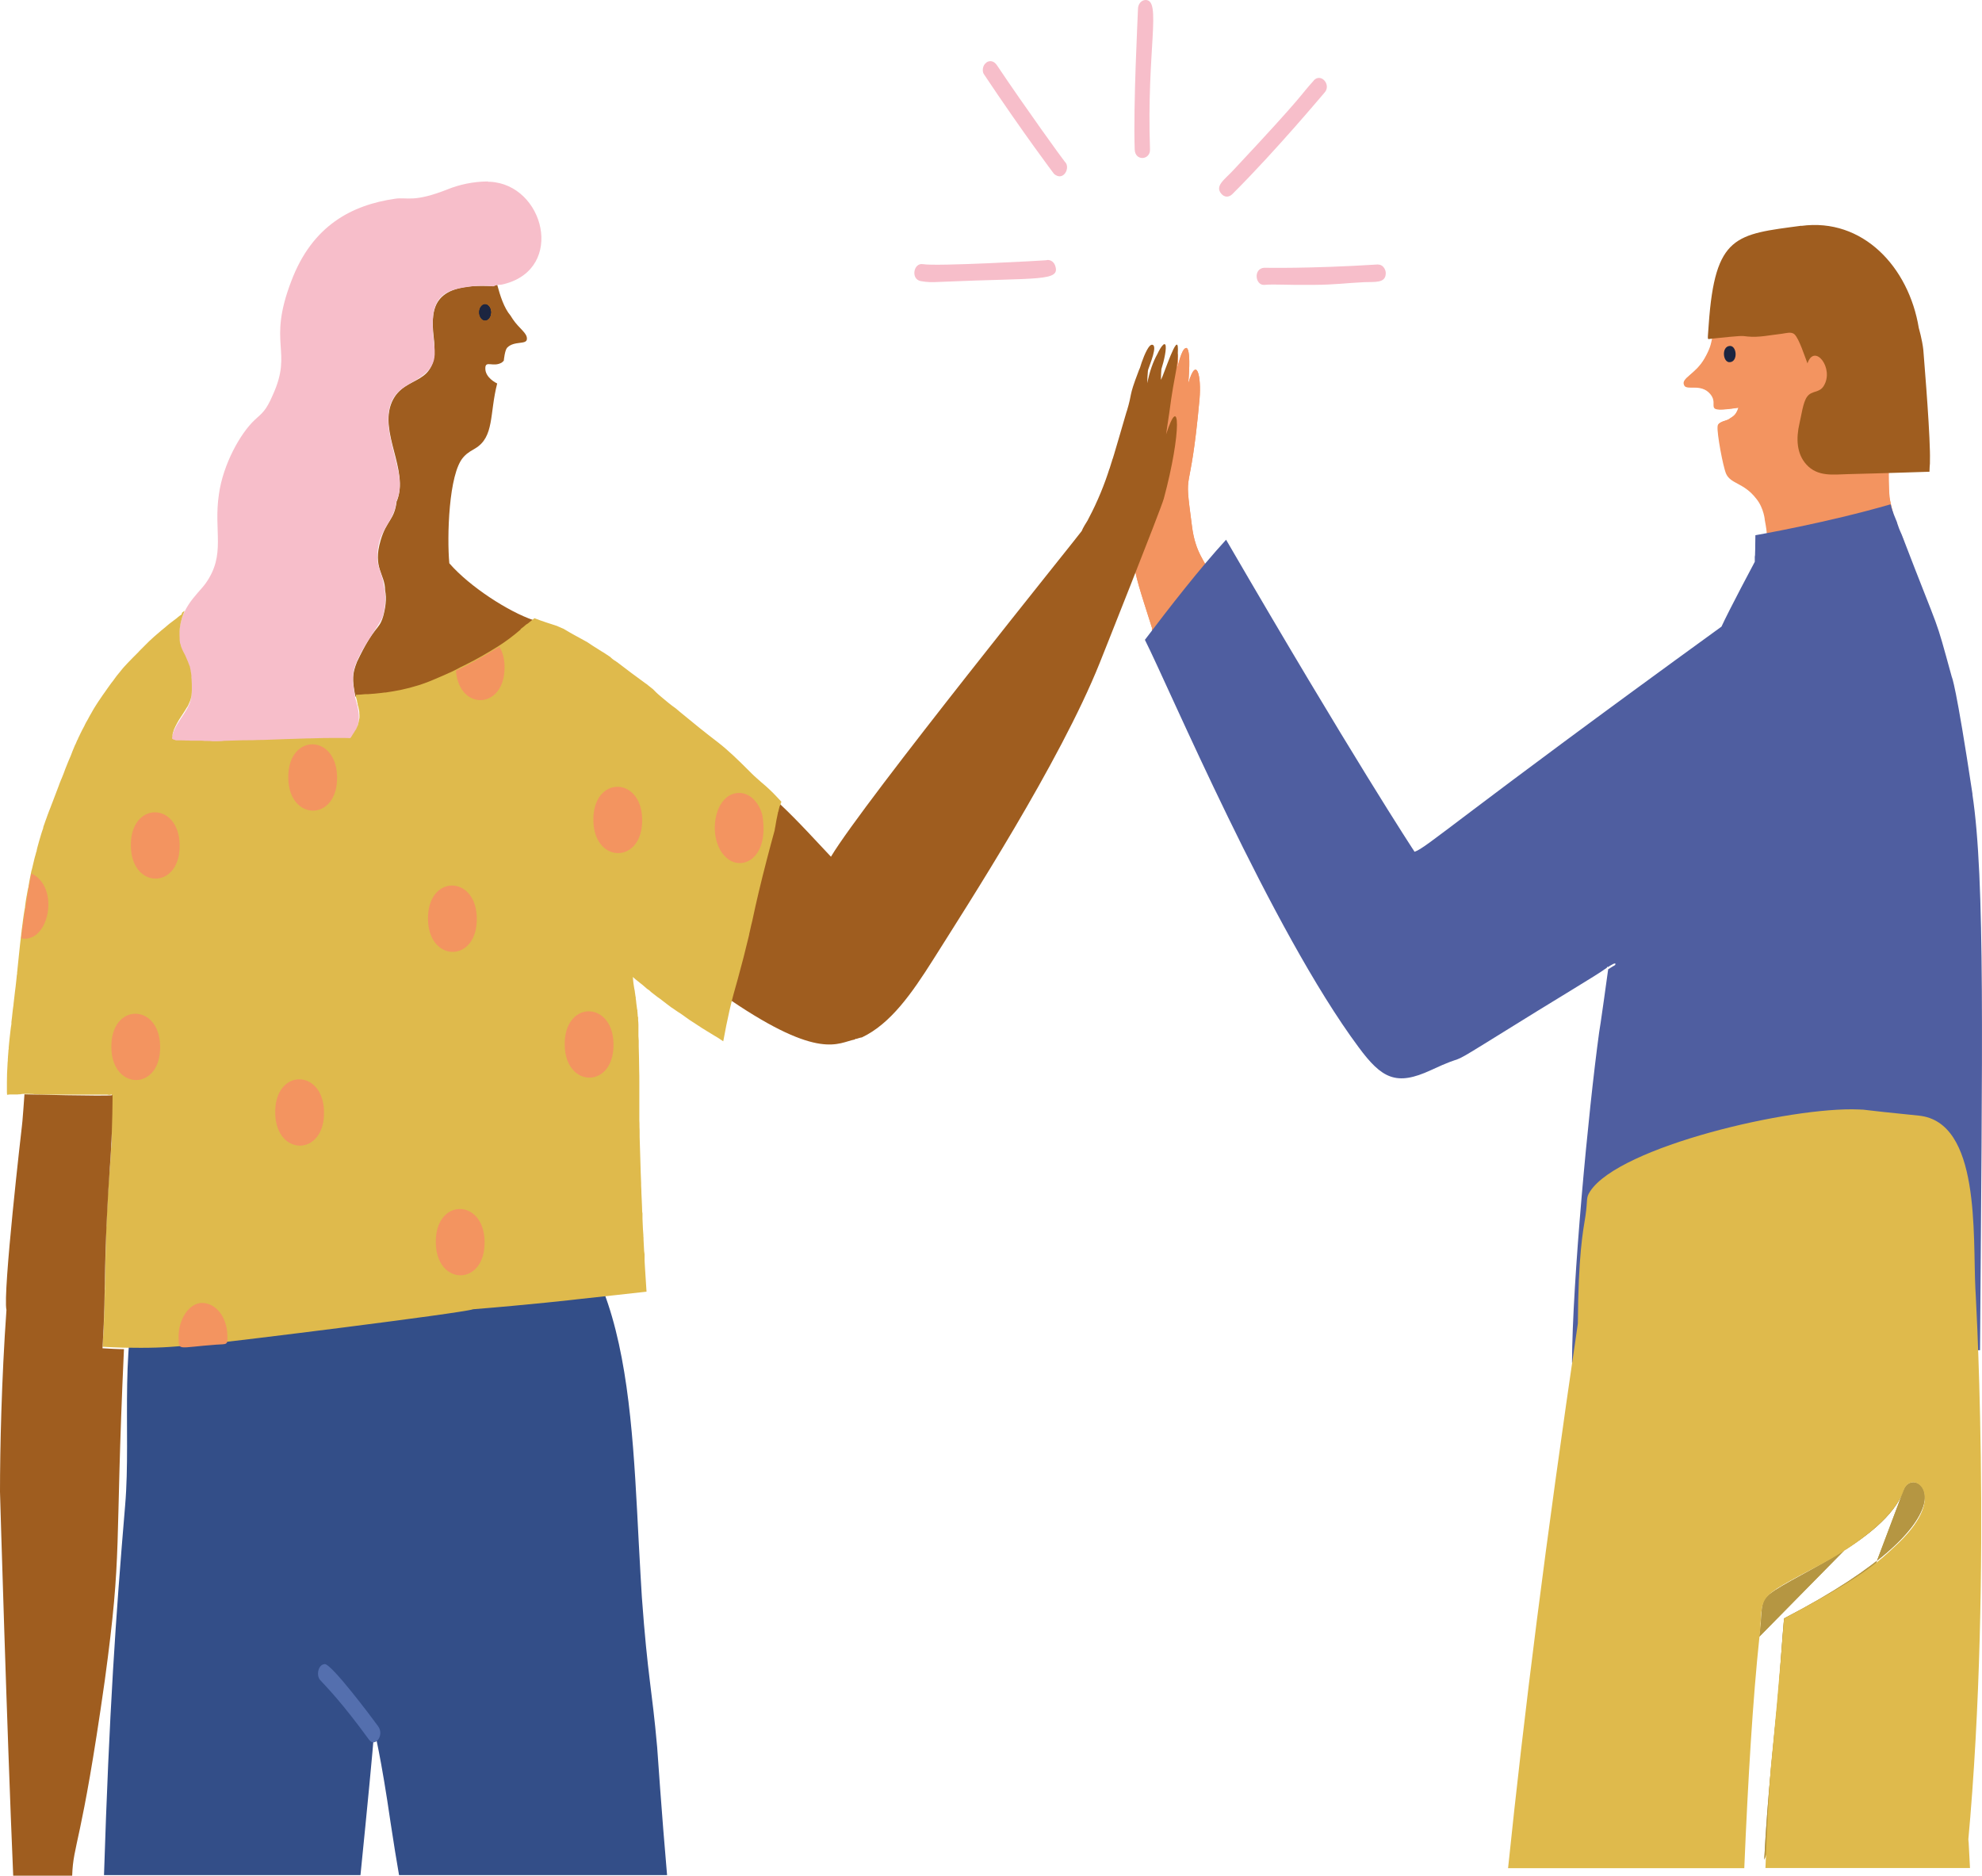 <svg xmlns="http://www.w3.org/2000/svg" id="Calque_2" viewBox="0 0 132.07 124.97"><defs><style>.cls-1{fill:#f7beca;}.cls-1,.cls-2,.cls-3,.cls-4,.cls-5,.cls-6,.cls-7,.cls-8,.cls-9{stroke-width:0px;}.cls-2{fill:#4f5ea0;}.cls-3{fill:#546fae;}.cls-4{fill:#1c2540;}.cls-5{fill:#dfba4c;}.cls-6{fill:#b59642;}.cls-7{fill:#9f5d1f;}.cls-8{fill:#334e88;}.cls-9{fill:#f39460;}</style></defs><g id="Calque_1-2"><path class="cls-8" d="m6.93,124.93h17.09c.46-4.55.81-8.19.92-9.64,0,0,.45,1.74,1.09,6.17.21,1.38.39,2.5.56,3.47h17.86c-.36-4.09-.65-8.41-.66-8.52-.35-3.95-.63-4.65-1.02-10-.05-.75-.09-1.51-.09-1.51-.66-11.25-.44-23.35-9.98-26.51-2.93-.97-6.24-.6-9.38-.6-4.17,0-11.37,1.13-13.64,6.67-1.85,4.5-.92,10.89-1.34,15.82-.64,7.6-1.06,13.75-1.41,24.66Z"></path><path class="cls-1" d="m75.83.57c-.02.7-.32,6.37-.22,9.39.03.8,1.04.71,1.02,0-.23-6.66.79-9.96-.29-9.96-.28,0-.5.26-.51.57"></path><path class="cls-1" d="m87.54,5.37c-.97,1.06-.45.73-5.34,5.95-.6.65-1.29,1.07-.8,1.61.18.2.47.25.72,0,2.94-2.93,6.08-6.7,6.14-6.76.47-.51-.23-1.34-.72-.81"></path><path class="cls-1" d="m91.83,17.62c-4.62.29-7.59.22-7.59.22-.74.05-.6,1.18,0,1.14.76-.06,1.34.02,3.28,0,1.51-.01,2.12-.12,3.38-.18.71-.03,1.44.09,1.44-.6,0-.29-.23-.59-.51-.57"></path><path class="cls-1" d="m65.74,4.16c-.29.19-.3.61-.18.78,2.6,3.9,4.67,6.64,4.67,6.64.63.56,1.14-.43.72-.81-.06-.05-2.63-3.6-4.51-6.41-.21-.32-.48-.34-.7-.21m2.15,2.38c.09.13.11.16,0,0"></path><path class="cls-1" d="m69.71,17.34c-.17.02-7.29.42-8.21.26-.63-.11-.83,1.01-.14,1.13.46.08.72.08,1.31.05,6.58-.29,8.04,0,7.63-1.11-.1-.26-.36-.4-.6-.33"></path><path class="cls-7" d="m113.63,34.04c0-.07,0-.08,0,0"></path><path class="cls-7" d="m113.63,34.04c0-.07,0-.08,0,0"></path><path class="cls-9" d="m78.46,24.42c.05-.32.09-1-.15-1.06h-.02c-.52.31-1.56,4.86-1.69,5.61,0,0-.15-2-.15-2-.03-.07-.05-.08-.08-.1-.5-.03-.66,3.45-.64,4.14h0c-.31,7.22-.57,5.74,1.05,10.88l-.03.03c2.22,5.58,12.77,27.26,15.37,28.65.61.74,1.67.35,2.42-.09,8.73-4.7,26.05-19,25.53-24.22-.47-4.6-2.12-4.68-2.12-4.68-.11-.25-1.78-.48-2.57-.33-1.3,1.64-3.24,2.85-3.79,3.26-3.15,2.29-5.4,5.5-7.93,5.53-7.93,6.59-8.85,8.21-9.56,8.98-.04-.07-7.77-12.39-9.09-14.18-1.9-2.56-3.7-5.42-4.29-6.6-.05.03-.03.02-.07.05-.33-.92-1-1.4-1.23-3.28-.56-4.25-.14-1.29.51-8.42.13-1.52-.19-2.95-.75-1.05.22-2.61-.16-2.35-.16-2.35-.3.05-.56,1.32-.54,1.24Z"></path><path class="cls-9" d="m115.01,24c.26.32.66.02.65-.43,0-.27-.18-.52-.39-.52-.36,0-.55.61-.26.95Z"></path><path class="cls-9" d="m118.25,17.32c-2.02.09-2.17.61-3.01,1.34-.26.24-.79,1.13-.9,1.38-.03.07,0,0-.04.01-.1,0-.02.33-.08.74,0,.07-.03.17.04.19v.03s0,0,0,0c0,.02-.19,1.57-.17,1.55,4.56-.48-.52.06,2.81-.12.05,0,2.57-.3,2.68-.28,0,0,.04.37.05.76.12,3.63-1.41,8.67-1.41,8.67,8.31.07,7.67.08,7.61-.61-.75-8.43-.33-8.01-.79-9.51-1.01-3.31-4.73-4.32-6.77-4.14"></path><path class="cls-9" d="m116.63,22.44c-.84-.08-2.6.13-2.55.13-.07.31-.1.62-.51,1.33-.61,1.06-1.58,1.3-1.35,1.76.13.39,1.11-.15,1.74.59.67.78-.65,1.29,1.87.92-.18.57-.43.6-.7.8-.58.18-.67.27-.68.45-.05.45.36,2.67.57,3.15.32.69,1.18.58,2.01,1.66.52.63.58,1.5.56,1.38.06.41.33,1.29,0,2.85-.08.37-.11.69-.11.69-.06.11-.14.42-.16.5l.02-.02s-1.36,3.41-1.36,3.41c-.33.24-.58.38-.58.38-2.14,1.24-4.38,4.98-5.1,7.91h0c-1.78,4.72-3.28,18.18-3.6,27.34-.04,1.21-.12.94.4.58,2.4-1.68,9.14-4.09,16.7-4.34.55,0,1.75.25,3.8.39.69.05,1.41.16,1.97.72.19.18.69.88.64.8-1.29-14.99-.52-5.48-1.28-12.16-.83-9.04-.26-17.97-.25-18.85,0-.55.03-.38-.19-.78-.74-1.27-1.32-3.42-1.51-4.91-.09-.71-1.7-6.99-.15-1.76,0-.45.01-.82.04-1.14.03-.39-.45-.84-.69-1.84-.26-1.03-.28-1.28-.28-1.28-.06-.69-.05-1.69-.05-1.62-2.96.09.84.18-7.63.09.02-.04.06-.19.06-.16,1.69-5.45,1.31-9.26,1.31-9.26-.2-.04-2.59.31-2.94.27Zm-1.44,1.69c-.44-.11-.43-1.02.05-1.07.55-.06.54,1.23-.05,1.07"></path><path class="cls-9" d="m126.31,36.16s0-.02,0,0"></path><path class="cls-6" d="m117.56,123.91c.21-4.24.72-8.82.86-10.25.14-1.41.35-4.74.46-5.83,13.54-7.02,8.63-10.43,7.97-8.56"></path><path class="cls-6" d="m126.85,99.28c-1.21,3.51-8.22,6-9.18,7.17-.31.38-.27.9-.34,1.72-.02.19-.1.88-.1.88"></path><path class="cls-9" d="m78.46,24.42c.05-.32.09-1-.15-1.06h-.02c-.52.31-1.56,4.86-1.69,5.61,0,0-.15-2-.15-2-.03-.07-.05-.08-.08-.1-.5-.03-.66,3.45-.64,4.14h0c-.31,7.22-.57,5.74,1.05,10.88l-.03.03c2.22,5.58,12.77,27.26,15.37,28.65.61.74,1.67.35,2.42-.09,8.73-4.7,26.05-19,25.53-24.22-.47-4.6-2.12-4.68-2.12-4.68-.11-.25-1.78-.48-2.57-.33-1.3,1.64-3.24,2.85-3.79,3.26-3.15,2.29-5.4,5.5-7.93,5.53-7.93,6.59-8.85,8.21-9.56,8.98-.04-.07-7.77-12.39-9.09-14.18-1.9-2.56-3.7-5.42-4.29-6.6-.05.03-.03.02-.07.05-.33-.92-1-1.4-1.23-3.28-.56-4.25-.14-1.29.51-8.42.13-1.52-.19-2.95-.75-1.05.22-2.61-.16-2.35-.16-2.35-.3.05-.56,1.32-.54,1.24Z"></path><path class="cls-9" d="m115.01,24c.26.32.66.02.65-.43,0-.27-.18-.52-.39-.52-.36,0-.55.61-.26.95Z"></path><path class="cls-9" d="m130.22,75.83c-1.29-14.99-.52-5.48-1.28-12.16-.83-9.04-.26-17.97-.25-18.85,0-.55.03-.38-.19-.78-.74-1.27-1.32-3.42-1.51-4.91-.09-.71-1.7-6.99-.15-1.76,0-.45.01-.82.04-1.14.03-.39-.45-.84-.69-1.84-.26-1.03-.28-1.28-.28-1.28-.06-.64-.06-1.56-.05-1.62-.09,0-.18,0-.26,0,.37-.09.26-.26.24-.53-.75-8.43-.33-8.01-.79-9.51-1.01-3.31-4.73-4.32-6.77-4.14-2.02.09-2.17.61-3.01,1.34-.26.24-.79,1.13-.9,1.38-.03.07,0,0-.04.01-.1,0-.02.33-.08.74,0,.07-.03.17.04.19v.03s0,0,0,0c0,.02-.18,1.56-.17,1.55-.07.31-.1.62-.51,1.33-.61,1.06-1.58,1.3-1.35,1.76.13.39,1.11-.15,1.74.59.67.78-.65,1.29,1.87.92-.18.57-.43.6-.7.8-.58.18-.67.27-.68.45-.05.45.36,2.67.57,3.15.32.69,1.18.58,2.01,1.66.52.63.58,1.5.56,1.38.06.41.33,1.29,0,2.85-.08.37-.11.69-.11.69-.06.11-.14.42-.16.5l.02-.02s-1.36,3.41-1.36,3.41c-.33.24-.58.38-.58.38-2.14,1.24-4.38,4.98-5.1,7.91h0c-1.78,4.72-3.28,18.18-3.6,27.34-.04,1.21-.12.94.4.58,2.4-1.68,9.14-4.09,16.7-4.34.55,0,1.75.25,3.8.39.69.05,1.41.16,1.97.72.19.18.69.88.64.8Z"></path><path class="cls-9" d="m115.2,24.13c-.44-.11-.43-1.02.05-1.07.55-.06.54,1.23-.05,1.07Z"></path><path class="cls-9" d="m126.31,36.16s0-.02,0,0"></path><path class="cls-6" d="m117.56,123.91c.21-4.24.72-8.82.86-10.25.14-1.41.35-4.74.46-5.83,13.54-7.02,8.63-10.43,7.97-8.56"></path><path class="cls-6" d="m126.85,99.28c-1.21,3.51-8.22,6-9.18,7.17-.31.38-.27.9-.34,1.72-.02.19-.1.88-.1.88"></path><path class="cls-9" d="m125.63,34.14s-.03.1-.02.06c.02.4-.06.2.29,1.13,0,0,.38,1.27.38,1.27,0,0,0,.02,0,.02.05,0,.38,1.41.52,1.3.05-.05.02-.14-.21-.86-.29-.96-.05-.09.2.32.04.07.11.01.09-.05-.02-.06-1.21-3.21-1.25-3.18m.65,2.48s0,0,0,0"></path><path class="cls-9" d="m125.59,33.78c-.05.04.02.22,0,.15.11.34.02.16.11.55.32,1.44.99,3.28.97,3.2.14.45.06-.61.35.92.01.07.18.19,0-.54-.61-2.36-.37-1.04-.13-1.06.13-.01,0-.3-.35-1.11-.51-1.17-.6-1.94-.73-1.83-.07.05.11.62.03.36-.11-.43-.18-.7-.26-.64m.8,2.04c.05.12.24.55.36.85-.29-.49-.28-.54-.36-.85m.28.71s0,0,0,0c0,0,0,0,0,0Z"></path><path class="cls-4" d="m115.28,24.13c.55-.05.45-1.13-.03-1.08-.56.05-.45,1.14.03,1.08Z"></path><path class="cls-2" d="m131.44,52.93c-1.12-7.43-1.38-7.82-1.38-7.82-1.22-4.42-.61-2.38-3.34-9.49,0,0,0,0,0,0-.02-.05-.06-.14-.08-.18h0c-.05-.11-.12-.27-.23-.61,0,0,.01,0,.01,0-.36-.84-.42-1.16-.44-1.23-4.27,1.24-9.01,2.06-9.01,2.06-.02.69,0,.72-.02,1.18,0,0,0,0,0,0,0,.03,0,.21-.02.24,0,.12,0,.23,0,.35-.04.07-1.71,3.21-2.22,4.32-17.6,12.76-19.66,14.75-20.45,15-.05-.07-4.18-6.36-12.56-20.79-1.75,1.91-3.76,4.49-5.41,6.67,1.57,3.09,8.44,19.34,14.24,27.14,1.55,2.1,2.51,2.6,4.82,1.53,2.49-1.16,1.02-.18,3.57-1.76,5.65-3.52,7.27-4.43,8.15-5.06.02-.08.06-.08.08-.05.11-.07.61-.41.47-.13,0,0-.28.16-.46.28,0,.04-.58,4.18-.6,4.19-.72,5.25-1.79,16.64-1.81,22.02,0,0,21.65-.81,27.19-.83.14-20.23.35-31.37-.51-37.04Z"></path><path class="cls-7" d="m120.03,15.04c-4.35.58-5.75.6-6.17,6.58h0c-.07,1.12-.13.98.16.95h.07s0-.01,0-.01c2.05-.21,1.94-.19,2.36-.14.75.08,1.52-.1,2.26-.18.29-.03.65-.17.87.04.3.28.68,1.47.86,1.93.47-1.38,1.81.34,1.08,1.51-.3.48-.8.28-1.11.72-.27.37-.38,1.27-.5,1.76-.24,1.02-.19,2.04.46,2.75.76.84,1.83.66,2.74.64,1.29-.03,2.58-.07,3.87-.11.53-.02,1.06-.03,1.59-.05,0-.19.02-.43.03-.55.01-.33,0-.81,0-.8-.05-2.19-.44-6.69-.44-6.77-.07-.66-.3-1.45-.3-1.45-.67-4.08-3.74-7.36-7.83-6.81"></path><path class="cls-7" d="m29.94,37.53c-.16-1.73-.05-5.96.93-7.06.13-.14.22-.27.79-.59,1.29-.77.95-2.31,1.47-4.33-.05-.02-.81-.39-.79-1.02,0-.54.52-.04,1.09-.37,0,0,0,0,0,0h0s0,0,0,0c0,0,0,0,0,0,.07-.05.08-.07.14-.13.01-.09.07-.68.22-.86.47-.49,1.3-.18,1.32-.58.03-.41-.51-.68-.95-1.34,0,0,0,0,0,0,0,0,0,0,0,0-.04-.06-.11-.17-.14-.22,0,0,0,0,0,0,0,0,0,0,0,0-.44-.52-.69-1.32-.89-2.06,0,0,0,0-.01,0-.08.03-.16.06-.24.1-3.95-.24-4.22,1.35-3.98,3.4.43,3.47-1.92,2.34-2.79,4.32,0,0,0,0,0,0-.87,2.02,1.15,4.53.34,6.58-.01.02-.01.01-.02.02h0s0,.01,0,.01c-.15,1.27-.67,1.24-1.07,2.61-.54,1.84.3,2.22.3,3.32.12.56.02,1.19-.13,1.74-.3.99-.55.52-1.74,3.02-.32.81-.33,1.17-.11,2.32.75-.04,1.72-.08,2.91-.31,0,0,0,0,0,0,1.72-.34,3.97-1.41,5.44-2.24,0,0,0,0,0,0,.18-.1.39-.22.49-.28,0,0,0,0,0,0,0,0,.14-.08.14-.08,0,0,0,0,0,0,.54-.33,1.16-.71,1.98-1.41,0,0,0,0,0,0h.01s0-.01,0-.01c0,0,0,0,0,0,.01-.04,0-.02.03-.06.06-.05.46-.37.52-.43,0,0,0,0,0,0,0,0,0,0,.01-.01,0,0,0,0,0,0h0c.05-.04.21-.16.34-.26-1.66-.56-4.24-2.22-5.6-3.78Z"></path><path class="cls-7" d="m75.95,24.5s0,.02,0,0h0Z"></path><path class="cls-7" d="m77.7,28.97s.2-1.41.21-1.43c.38-2.92.57-2.8.58-4.28,0-1.23-.94,1.72-1.13,2.05v-.04c0-.22.01-.45.03-.68.18-.56.37-1.42.26-1.63-.04-.05-.1-.03-.15.02-.13.12-.28.39-.38.61-.28.5-.52,1.16-.67,1.94,0-.2.01-.5.04-.82,0-.03.02-.06.02-.09.1-.32.67-1.65.25-1.65-.05,0-.1.03-.14.07-.25.25-.55,1.08-.66,1.47-.05.11-.09.2-.11.27-.67,1.75-.37,1.31-.77,2.63v-.02c-.1.33-1.03,3.56-.94,3.17-.03.09-.05.18-.08.27v-.02s-.01.06-.13.43v-.02c-.3.96-.78,2.18-1.39,3.32,0,0,0,0,0,0-.06.11-.07.14-.07.14,0,0,0,0,0,0-.05.07-.34.54-.39.7-.14.23-14.5,18.01-16.71,21.7-.99-1.04-2.1-2.29-3.47-3.58-.06.17-.23.89-.27,1.15h0s-.07.41-.08.46h0s-2.88,11.52-2.88,11.52c5.97,4.05,7.18,2.84,8.28,2.63.02-.02.04-.03.07-.05.01,0,.02,0,.04.01.05-.02.3-.1.37-.1,1.92-.91,3.33-2.94,4.73-5.15,2.33-3.7,8.46-13.17,11.11-19.78.03-.07,4.08-10.24,4.28-10.97,1.2-4.46,1.09-7.22.14-4.24Zm-.09-5.92s0,0,0,0c0,0,0,0,0,0Z"></path><path class="cls-4" d="m31.93,20.81c0,.29.18.54.39.54s.39-.25.39-.54-.18-.54-.39-.54-.39.25-.39.54"></path><path class="cls-4" d="m31.95,20.81c0,.28.17.52.38.52s.38-.24.38-.52-.17-.52-.38-.52-.38.24-.38.52"></path><path class="cls-4" d="m31.93,20.81c0,.29.18.53.39.53s.39-.24.39-.53-.18-.53-.39-.53-.39.24-.39.53"></path><path class="cls-4" d="m31.95,20.81c0,.28.17.52.38.52s.38-.24.38-.52-.17-.52-.38-.52-.38.24-.38.52"></path><path class="cls-1" d="m32.53,12.09c-1.03,0-1.96.23-2.64.5-2.33.93-2.74.53-3.56.65-2.89.42-5.52,1.78-6.92,5.49-1.62,4.23.13,4.59-1.23,7.58-.47,1.1-.73,1.22-1.21,1.67-.96.9-2.1,2.95-2.38,4.93-.38,2.5.49,4.02-.89,5.96-.55.77-1.93,1.76-1.75,3.87.05.62.36.89.64,1.71.09.26.14.76.13.69,0,0,.08.82.03,1.26-.12,1.05-1.25,1.82-1.32,2.93.9.42,10.77-.15,11.87-.02.96-1.02.55-2.15.36-2.85v-.05c-.13-.77-.16-.97-.13-1.45.1-1.27,1.69-3.15,1.97-3.86.27-.86.16-1.69.16-1.61-.14-.99-.21-1.04-.36-1.52-.13-.41-.14-.59-.14-.59-.14-2.08,1.12-2.49,1.25-3.98l.02-.03c.52-1.24-.03-2.34-.42-4.22-.58-2.82.82-3.29,1.68-3.81,1.97-1.18,1.05-2.07,1.15-4.04.1-1.85,1.22-2.03,2.56-2.22.75-.09,1.51,0,1.46,0,.43-.18.3-.04.75-.16,4.07-1.05,2.65-6.64-.97-6.81-.04,0-.08,0-.12,0"></path><path class="cls-3" d="m21.62,110.88c-.42.02-.56.75-.29,1.05.49.54,1.43,1.47,3.26,3.98.4.54,1.04-.29.61-.89-.36-.5-3.09-4.15-3.56-4.15,0,0,0,0-.01,0"></path><polygon class="cls-5" points="35.81 42.57 35.84 42.64 35.85 42.59 35.87 42.53 35.82 42.52 35.77 42.5 35.81 42.57"></polygon><path class="cls-5" d="m8.48,63.86v.1s-.01.14-.01.14v.09s0,.03,0,.03v.06s0,.05,0,.05c-.01.27-.03.54-.04.81-.01.29-.03.58-.03.87v.04s.02-.5.02-.5v-.22s.01-.07.01-.07l.02-.4c.01-.26.02-.52.04-.78l.02-.37v.15Z"></path><path class="cls-5" d="m12.11,40.93l-.03.02c-.08.06-.17.12-.25.19l-.03.03-.08.06c-.1.07-.19.15-.29.22l-.08.06c-.05.04-.11.08-.16.13l-.05.04-.08.07-.07.06-.16.13s-.06.05-.1.08l-.02.02-.07.06-.21.18s-.05.04-.07.06l-.02.02-.05.04c-.12.11-.24.22-.36.33l-.11.11-.11.11-.08.08-.05.05-.19.19s-.07.07-.11.11l-.06.07-.17.17-.09.09-.09.09c-.12.13-.24.25-.36.37-.08.08-.16.17-.24.26l-.08.09s-.06.07-.09.11l-.04.05-.12.15-.06.07-.03.04-.02.02-.07.09-.03.04-.11.15-.05.07-.09.12-.05.06c-.06.08-.12.16-.18.25-.03.05-.07.09-.1.14l-.14.2-.07.1s-.05.07-.08.11l-.21.31-.02.03s-.05.07-.07.1l-.09.14-.09.14-.13.21-.03.05-.09.16-.16.28-.06.11-.03.06-.08.14-.08.14-.08.16-.02.05-.04.07-.04.08-.04.07-.04.08-.1.2-.08.17c-.03.05-.05.11-.08.16v.03s-.03.04-.04.06l-.05.11-.07.17-.02.03-.02.04-.05.12-.12.29-.11.29s-.04.1-.06.14l-.03.07-.04.09-.11.27c-.05.12-.09.23-.14.35l-.05.14-.06.16-.12.3-.05.11-.03.08c-.04.1-.08.19-.11.29-.14.38-.29.75-.43,1.13-.04.11-.09.22-.13.34l-.08.2c-.04.11-.08.22-.12.32l-.07.2-.03.08-.03.08c-.04.13-.09.25-.13.37,0,.02-.02.05-.02.07v.04s-.08.23-.08.23l-.06.19c-.09.3-.18.6-.26.91l-.02.09-.02.09v.04s-.02.03-.02.03c-.02.06-.03.11-.04.15l-.02.08-.02.06-.05.19c-.05.2-.09.4-.14.59l-.02.08-.02.07-.02.07c-.02.1-.04.2-.06.3l-.02.1c-.01.05-.02.1-.03.15l-.03.17-.03.17-.02.11v.05s-.03.1-.03.1c-.02.09-.03.17-.05.26l-.02.11c0,.05-.02.11-.03.16l-.06.37-.02.15-.02.15v.05s-.04.21-.04.21l-.04.25-.04.27-.04.31-.04.31c-.01.07-.02.14-.03.21v.06c-.02.08-.03.15-.03.23-.05.39-.09.77-.13,1.16l-.02.19c-.01.13-.03.26-.04.39-.02.19-.04.39-.06.58v.04s-.02.13-.02.13v.1s-.02.1-.02.1l-.02.21-.06.55-.04.31c-.03.29-.07.57-.1.86v.04c-.03.18-.05.36-.07.54l-.03.28-.04.33v.13c-.03.14-.04.28-.06.42-.02.21-.05.41-.07.62-.02.17-.03.34-.05.52v.1c-.02.05-.02.1-.02.16l-.03.37s0,.09-.01.14v.11c-.01.09-.02.18-.02.27-.01.19-.02.39-.03.58,0,.2-.01.39-.01.59,0,.08,0,.17,0,.25v.04s0,.06,0,.09v.04s0,.08,0,.12v.04c0,.07,0,.15.01.22,0,0,0,.03,0,.03h.03s.15-.02.15-.02c.05,0,.1,0,.15,0,.05,0,.09,0,.14,0,.06,0,.11,0,.17,0,.05,0,.1,0,.15-.01h.08c.07-.02.14-.02.21-.03.1,0,.2,0,.3,0,.07,0,.14,0,.21.01h.1c.06,0,.12.01.18.02h.12c.11.02.23.02.34.02h.13s.13,0,.13,0c.11,0,.21,0,.32,0h.13c.06,0,.12,0,.18,0,.08,0,.16,0,.24,0h.14c.08,0,.16,0,.24,0,.05,0,.11,0,.16,0h.04s.07,0,.07,0h.03s.17,0,.17,0c.02,0,.05,0,.07,0h.31c.12,0,.24,0,.36,0,.07,0,.13,0,.2,0h.1s.04,0,.04,0c.04,0,.08,0,.12,0,.05,0,.09,0,.14,0,.1,0,.2,0,.3,0,.06,0,.11,0,.17,0,.04,0,.09,0,.13,0h.07s.06,0,.1,0c.05,0,.09,0,.14,0,.08,0,.16,0,.24.02h.02c.06-.01.11-.02.16-.03,0,0,0,.02,0,.03v.04c0,.07,0,.14,0,.2v.2s0,.25,0,.25c0,.12,0,.25,0,.37,0,.21,0,.41,0,.62v.19s0,.19,0,.19c0,.07,0,.14,0,.21v.14s0,.13,0,.13v.07s0,.1,0,.1v.09s-.01.19-.01.19v.23s-.04.38-.04.38v.03s0,.04,0,.04c-.02.25-.03.5-.05.75l-.02.21v.16c-.02.16-.03.33-.05.49l-.03.41-.03.43v.15s-.02.14-.02.14l-.02.28v.28s-.05.77-.05.77l-.04.77v.2s-.02.19-.02.19v.04s0,.04,0,.04v.14s0,.14,0,.14v.17c-.01.21-.02.4-.02.59l-.04,1.7c0,.28-.01.56-.02.84v.38s-.01.1-.01.1v.31s-.03.78-.03.78c0,.23-.01.46-.02.69v.12c0,.12-.01.24-.02.36v.11s-.01.12-.01.12v.17c-.02.24-.03.48-.05.72v.24s-.02.12-.02.12c.51.03.96.05,1.37.06.4,0,.79.01,1.19.01.74,0,1.35-.02,1.94-.06.59-.04,1.18-.09,1.76-.15.46-.04.92-.08,1.37-.12.71-.05,16.31-1.97,17.07-2.24,3.66-.29,6.95-.66,6.9-.66,1.81-.19,3.63-.4,4.65-.51-.09-1.31-.13-2.07-.13-2.07,0-.06,0-.12,0-.19v-.23s-.03-.22-.03-.22l-.02-.38-.02-.38v-.12s-.01-.1-.01-.1v-.08s-.03-.41-.03-.41c-.01-.23-.02-.46-.03-.69v-.34s-.02-.12-.02-.12c0-.11-.01-.22-.01-.33l-.02-.46-.02-.43c0-.18-.01-.35-.02-.52v-.17c-.02-.48-.04-.97-.05-1.45l-.05-1.63v-.04s0-.17,0-.17c0-.15,0-.31-.01-.46,0-.15,0-.3-.01-.44,0-.03,0-.06,0-.09v-.29c0-.1,0-.2,0-.29v-.38s0-.15,0-.15c0-.2,0-.39,0-.59,0-.26,0-.52,0-.78,0-.26,0-.52-.01-.77,0-.52-.02-1.04-.03-1.56v-.39s-.02-.3-.02-.3v-.17s0-.17,0-.17c0-.06,0-.12,0-.18v-.09s0-.09,0-.09v-.06c0-.1-.01-.21-.02-.31v-.19s-.02-.04-.02-.04v-.04s-.01-.06-.01-.06v-.06s-.01-.06-.01-.06v-.06s-.01-.06-.01-.06v-.09s-.02-.07-.02-.07c-.02-.13-.03-.25-.05-.38-.01-.11-.02-.23-.04-.34v-.08s-.02-.07-.02-.07c0-.05-.01-.09-.02-.14v-.03s-.02-.08-.02-.12v-.03c-.01-.07-.03-.13-.04-.2-.02-.11-.03-.21-.05-.32-.02-.14-.03-.29-.04-.44l.03.03.03.03.14.12.14.11.11.09.18.14.15.13.15.13s.06.05.09.07h.02s.19.17.19.17c.13.1.26.2.4.31l.1.07.07.05c.19.14.38.29.56.43.07.05.14.1.2.15l.08.05c.08.05.15.11.23.16l.06.04c.06.04.11.08.17.11l.12.08c.06.04.11.08.17.12l.11.08c.09.06.19.13.28.2.06.04.11.07.17.11l.11.07c.18.12.37.24.55.36l.08.05.07.04.14.09c.07.04.13.08.2.12l.08.05.18.11.1.06c.09.06.19.11.28.17l.03.02.07.05c.06.04.12.07.18.12l.02-.1.02-.1c.09-.5.22-1.16.37-1.82l.04-.17c.14-.62.31-1.22.5-1.89l.02-.07c.27-.98.52-1.95.74-2.88l.02-.09v-.03s.03-.12.03-.12l.1-.45c.02-.09.04-.18.07-.28.26-1.24.57-2.55.98-4.13.18-.72.38-1.41.52-1.94v-.03s.01-.03.01-.03v-.03c.03-.11.04-.21.06-.32.03-.2.07-.39.11-.57,0-.04.02-.09.03-.13v-.05s.03-.07.03-.07c.01-.05.02-.09.03-.13l.02-.08s.01-.05.02-.07v-.03s.04-.09.04-.09l.02-.04s.02-.07.03-.1c.01-.03.03-.07.04-.1,0,0,0-.03,0-.03-.27-.29-.53-.57-.82-.84-.16-.15-.33-.3-.5-.44-.21-.19-.44-.38-.65-.59l-.19-.19c-.67-.67-1.36-1.35-2.1-1.92-.76-.58-1.56-1.22-2.45-1.96-.11-.09-.21-.18-.32-.27-.17-.12-.33-.24-.49-.37-.16-.13-.31-.26-.47-.39-.07-.06-.14-.12-.21-.18-.04-.03-.07-.07-.11-.1l-.13-.13-.05-.05-.06-.06c-.16-.13-.3-.24-.44-.35l-.06-.04c-.63-.46-1.27-.93-1.9-1.42-.03-.01-.05-.03-.07-.05-.13-.07-.26-.17-.38-.29l-.06-.04-.18-.12c-.11-.08-.23-.15-.35-.22-.07-.05-.15-.09-.22-.14-.24-.15-.48-.3-.71-.46l-.27-.15c-.38-.21-.78-.42-1.16-.65l-.1-.06-.07-.04-.05-.02-.05-.02c-.12-.05-.23-.1-.34-.15l-.31-.1-.31-.1c-.34-.11-.61-.21-.87-.31-.11.09-.23.18-.34.27l-.03.03-.08.06-.05.03-.05.03c-.12.11-.24.21-.37.3v.03s-.03.03-.03.03c-.49.42-1,.8-1.51,1.12-.71.44-1.4.84-2.05,1.16-.09.04-.18.09-.26.13l-.04.02-.03.02h-.02c-.22.12-.44.24-.66.34l-.56.25-.56.24c-.7.31-1.47.55-2.28.72-.33.07-.67.12-.99.17h-.03s-.03,0-.03,0l-.23.03c-.3.04-.61.06-.89.08h-.17c-.18.02-.35.03-.53.04h-.11s0,0,0,0v.05s0,.03,0,.03v.06c.03.09.06.19.08.28,0,.01,0,.03,0,.04l.04.15s0,.02,0,.03v.03c.02.06.04.11.05.16.01.06.03.12.04.19,0,.04.02.08.02.13v.07s.01.08.01.14v.06s0,.03,0,.06v.04s-.01.05-.01.05v.03s-.01.03-.01.03c-.02.11-.04.23-.07.34-.01.04-.02.08-.04.11-.02.05-.04.1-.07.15v.03s-.07.1-.1.15l-.09.15-.03.04-.08.13-.06.1-.04.04v.02s-.01,0-.02,0h0c-.09,0-.21-.01-.37-.01h-.19c-.14,0-.28,0-.41,0-.48,0-1,0-1.77.03h-.07s-.04,0-.04,0c-.98.03-1.96.06-2.94.1h-.03s-.03,0-.03,0c-.23,0-.47.01-.7.02h-.12s-.15,0-.15,0c-.21,0-.41,0-.62.01-.35.01-.66.02-.96.03-.06,0-.12.02-.18.02-.11,0-.22.01-.33.01h-.08c-.13,0-.25,0-.38-.02-.03,0-.07,0-.1,0-.16,0-.3,0-.43-.02h-.14c-.09,0-.19,0-.29,0-.06,0-.12,0-.17,0h-.13s-.13-.01-.13-.01h-.03s-.03,0-.03,0h-.1c-.12-.01-.24-.01-.37-.01h-.12s-.07,0-.07,0h-.13s-.02-.01-.02-.01l-.11-.04h-.03s-.05-.03-.05-.03l-.06-.03h0s-.04-.02-.06-.03c0-.03.02-.05.04-.05v-.04s.03-.07.03-.07c0-.01,0-.03,0-.04v-.04s.03-.09.05-.13c.06-.17.13-.33.19-.45.03-.06.06-.12.09-.17l.02-.04c.04-.06.08-.13.11-.19.1-.15.18-.29.28-.43l.05-.08s.06-.09.09-.14c.03-.05.06-.1.09-.15l.02-.03.02-.03.02-.03.03-.05c.03-.07.06-.12.08-.18.02-.05.04-.09.06-.14.01-.03.02-.06.03-.09l.02-.06v-.03s.03-.06.03-.1c0-.03.01-.07.02-.1v-.04c.01-.09.02-.18.02-.27v-.03c0-.07,0-.14,0-.21v-.05c0-.11,0-.21-.01-.32,0-.08-.01-.16-.02-.26v-.04s0-.04,0-.04c0-.01,0-.03,0-.03v-.03c-.01-.09-.02-.2-.05-.31v-.04s-.02-.08-.03-.12v-.04s-.02-.04-.02-.04v-.05s-.03-.06-.03-.06c-.03-.08-.06-.17-.09-.24-.04-.1-.08-.19-.12-.28l-.04-.09-.02-.05-.02-.04-.02-.04-.02-.04-.05-.09-.04-.08s-.03-.07-.06-.13c-.02-.04-.03-.08-.05-.12-.02-.05-.03-.09-.05-.14v-.04s-.03-.07-.03-.07c0-.02-.01-.05-.02-.08,0-.06-.02-.12-.02-.18,0-.11-.01-.22-.01-.33,0-.03,0-.05,0-.08,0-.03,0-.06,0-.08,0-.06,0-.12.01-.17v-.04c.01-.08.02-.16.03-.24.02-.1.03-.18.05-.26.02-.08.04-.16.07-.25.02-.08.05-.15.08-.23.03-.07.05-.15.08-.22v-.04s-.1.09-.16.13"></path><path class="cls-5" d="m11.53,48.12s-.01.04-.02.05c0,.02,0,.04-.01.06,0,.05-.02.11-.03.16,0,0-.02,0-.02.01,0,0,0,0-.01.01,0,0,0,.02-.01.03,0,.01,0,.02-.01.04,0,.03-.01.05-.02.07-.01.05-.02.1-.03.15,0,.04-.01.09-.02.14,0,.03,0,.06-.01.09,0,.02,0,.05-.01.07,0,.06-.01.11-.02.17,0,.04,0,.07-.01.11,0,0,0,0,0,.01,0,.01,0,.03,0,.04,0,.04,0,.08-.01.12,0,.03,0,.07,0,.1,0,.04,0,.08,0,.12,0,0,0,.01,0,.02,0,.03,0,.06,0,.1,0,.06,0,.13,0,.19,0,.04,0,.09,0,.13v.18c0,.1,0,.21.01.31,0,.12,0,.24.01.36,0,.04.02.07.05.07.03,0,.05-.03.05-.07,0-.27-.02-.53-.02-.8,0-.04,0-.08,0-.12,0-.02,0-.04,0-.06,0-.06,0-.13,0-.19,0,0,.01,0,.02,0,.01,0,.02-.02.03-.03.02-.03.02-.08.02-.13,0-.03,0-.06,0-.1,0-.06,0-.13.01-.19,0,0,0,.01,0,.02,0-.02,0-.03,0-.05h0s0-.04,0-.04v-.16s.02-.06.02-.06c0,0,0-.02,0-.03,0-.01,0-.03,0-.04,0-.05.02-.11.03-.16.04-.22.08-.44.11-.65,0-.03,0-.06-.02-.08,0,0-.01,0-.02,0-.01,0-.03,0-.04.02m-.1.33s0,0,0,0c0,0,0,0,0,0"></path><path class="cls-9" d="m18.34,74.2c.07,2.87,3.33,2.86,3.25-.16-.07-2.87-3.33-2.86-3.25.16"></path><path class="cls-9" d="m19.21,51.88c.07,2.87,3.33,2.86,3.25-.16-.07-2.87-3.33-2.86-3.25.16"></path><path class="cls-9" d="m8.72,56.41c.07,2.87,3.33,2.86,3.25-.16-.07-2.87-3.33-2.86-3.25.16"></path><path class="cls-9" d="m28.52,61.29c.07,2.87,3.33,2.86,3.25-.16-.07-2.87-3.33-2.86-3.25.16"></path><path class="cls-9" d="m39.54,54.71c.07,2.87,3.33,2.86,3.25-.16-.07-2.87-3.33-2.86-3.25.16"></path><path class="cls-9" d="m37.63,69.67c.07,2.87,3.33,2.86,3.25-.16-.07-2.87-3.33-2.86-3.25.16"></path><path class="cls-9" d="m29.04,82.84c.07,2.87,3.33,2.86,3.25-.16-.07-2.87-3.33-2.86-3.25.16"></path><path class="cls-9" d="m7.42,69.83c.07,2.87,3.33,2.86,3.25-.16-.07-2.87-3.33-2.86-3.25.16"></path><path class="cls-9" d="m11.9,89.11c.02.92-.1.67,2.51.48.74-.05.76.05.74-.63-.03-1.25-.8-2.15-1.68-2.15s-1.6,1.12-1.57,2.31"></path><path class="cls-9" d="m49.2,52.83c-1.74.08-2.13,3.34-.68,4.41,1.04.77,2.69-.14,2.3-2.79-.07-.61-.66-1.66-1.62-1.62"></path><path class="cls-9" d="m2.08,58.25c-.09.42-.49,2.7-.67,4.27,1.87.36,2.61-3.45.68-4.32,0,.01,0,.03,0,.04"></path><path class="cls-9" d="m33.18,43.14c-1,.63-2.09,1.21-2.8,1.55.22,2.74,3.32,2.58,3.24-.33-.01-.49-.14-.93-.34-1.28-.03.02-.06.05-.1.07"></path><path class="cls-7" d="m.88,124.97h3.93c.07-2.16.61-2,2.17-12.99,1.2-8.81.65-8.4,1.28-22.09-.39,0-.89-.03-1.43-.06.28-4.64,0-5.2.56-13.12.11-1.7.11-3.74.11-3.74-.47.08-5.82-.06-5.87-.06,0,.03-.15,2.1-.17,2.12-.01.07-1.29,11.15-1.03,12.25C.1,91.92,0,96.58,0,99.39c0,.06.46,15.84.88,25.58Z"></path><path class="cls-5" d="m117.24,109.05c.32-2.93-.49-2.39,4.15-4.85,1.57-.84,4.74-2.83,5.46-4.91.51-1.45,3.08.22-.33,3.5-1.53,1.47-2.57,2.34-7.64,5.05,0,0-.26,3.64-.88,9.93-.14,1.7-.26,4-.36,6.69h13.63c-.03-.61-.06-1.24-.1-1.91l-.03.23c1.68-18.16.42-38.16.49-36.89-.18-3.64.35-11.14-3.77-11.56-4.21-.42-3.36-.39-4-.41-4.52-.2-15.94,2.47-17.9,5.45-.3.46-.15.51-.31,1.62-.17,1.06-.48,2.61-.51,7.19-2.18,14.82-3.58,25.99-4.65,36.29h15.74c.25-5.97.57-11.27,1.01-15.41Z"></path></g></svg>